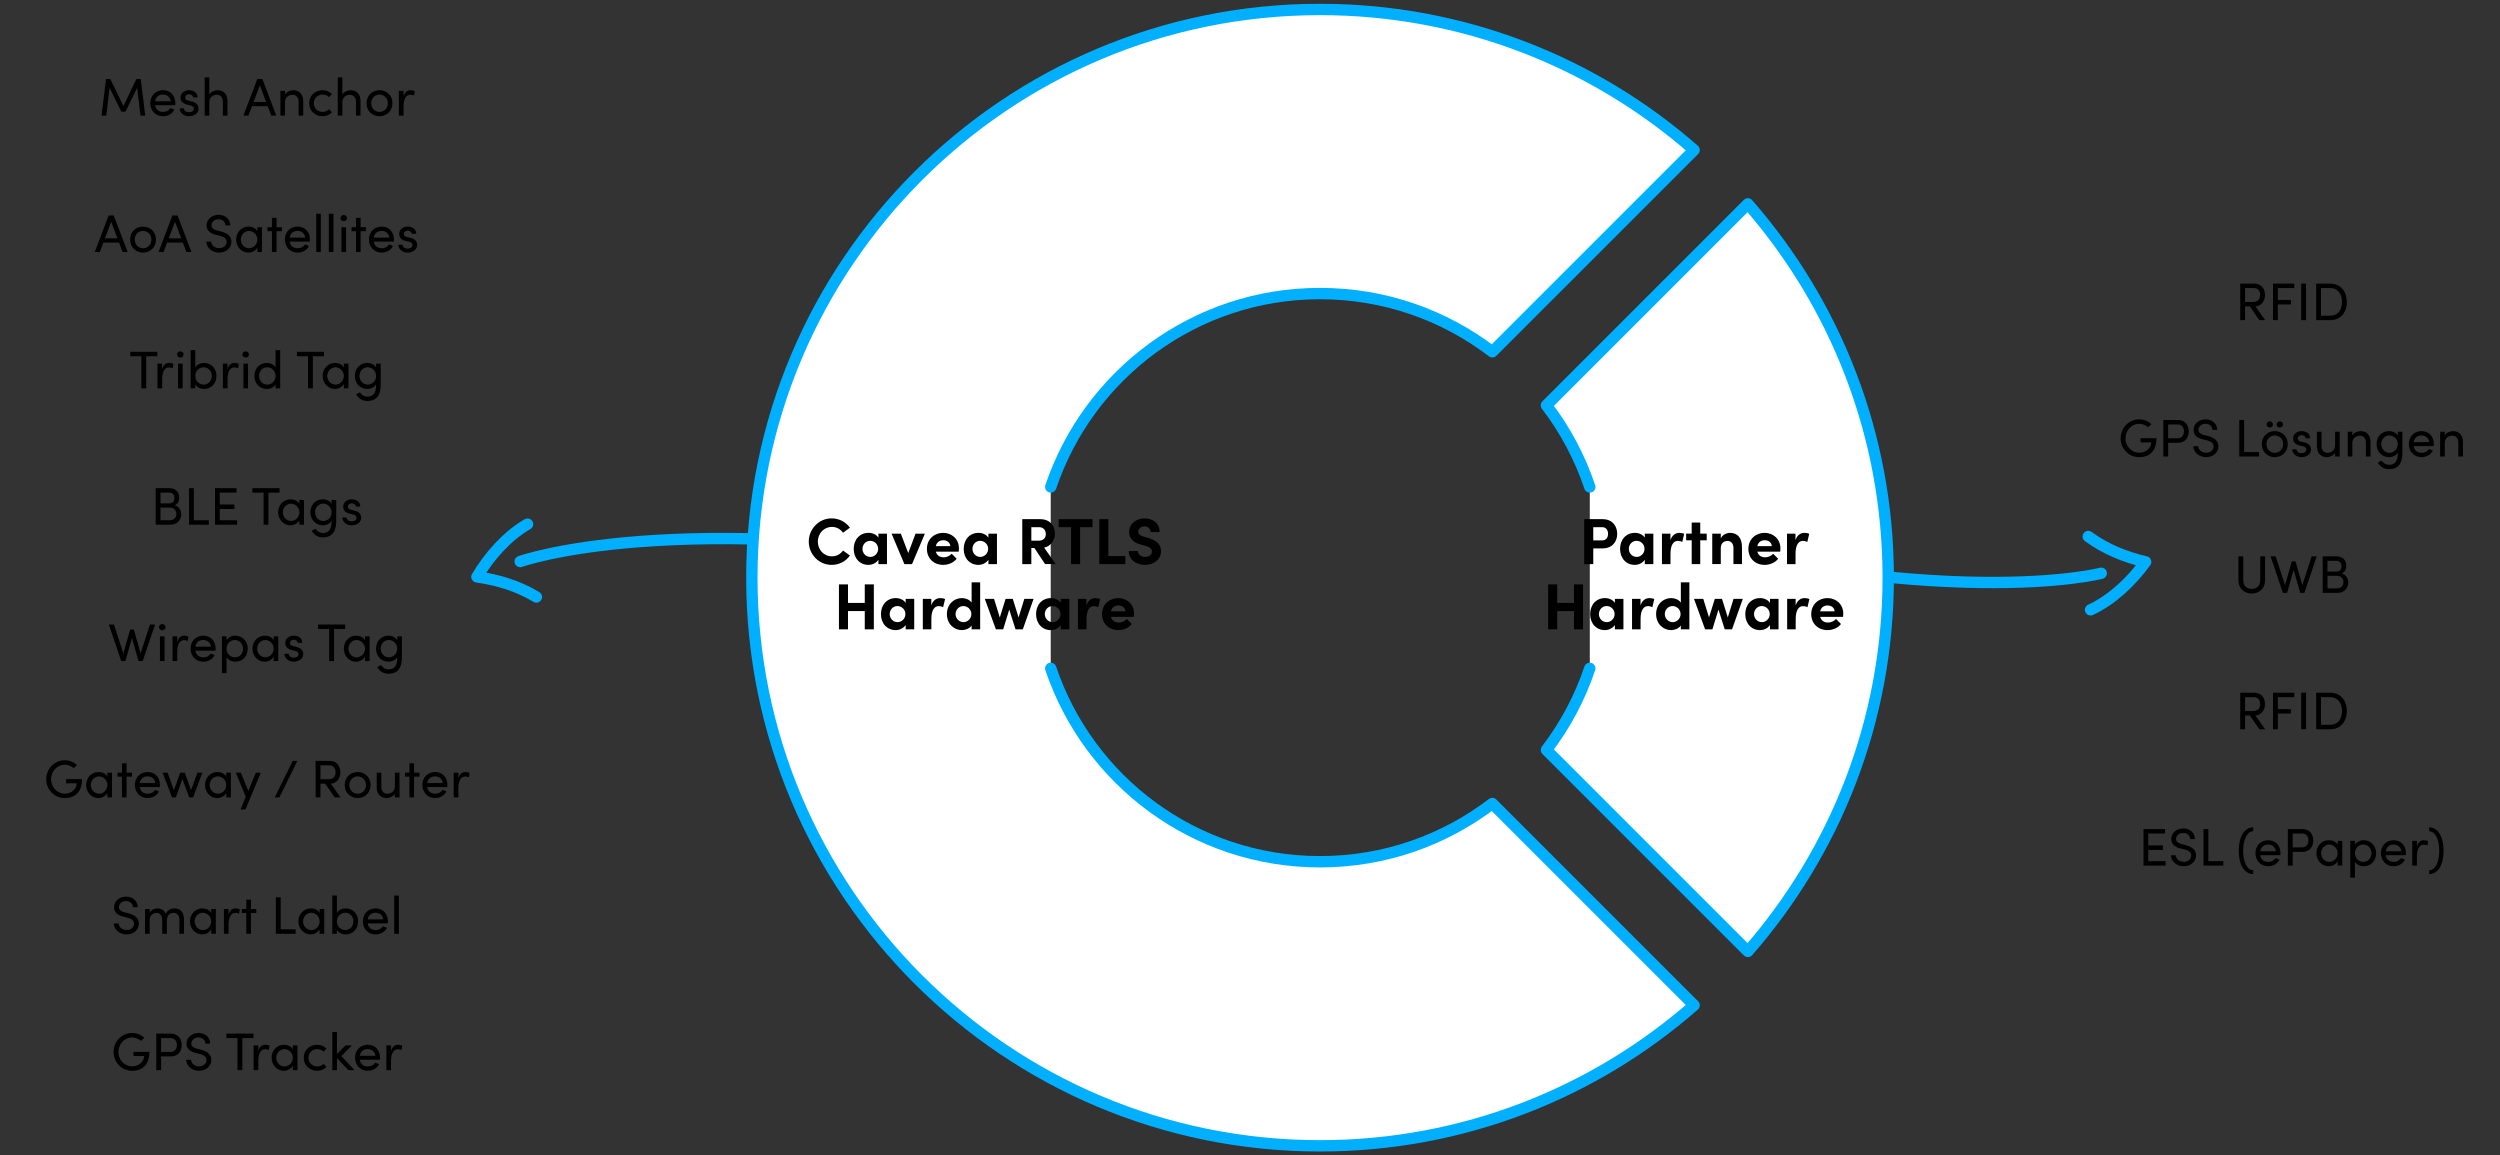 <?xml version="1.0" encoding="UTF-8"?><svg id="a" xmlns="http://www.w3.org/2000/svg" width="1320" height="610" viewBox="0 0 1320 610"><rect x="0" y="0" width="1320" height="610" fill="#333333" stroke="none"/><defs><style>.b{fill:none;}.b,.c{stroke:#00b0ff;stroke-linecap:round;stroke-linejoin:round;stroke-width:6px;}.c{fill:#fff;}</style></defs><path class="b" d="M846.235,276.378c180.869,47.983,263.199,26.306,263.199,26.306"/><path class="b" d="M1103.811,321.99c11.439-5.279,21.68-15.124,29.093-25.31-11.05-2.643-21.104-6.66-30.295-13.394"/><path class="b" d="M539.157,299.073c-184.445-31.558-264.498-2.581-264.498-2.581"/><path class="b" d="M278.526,276.759c-10.919,6.284-20.236,17.008-26.705,27.819,11.243,1.641,21.616,4.74,31.374,10.621"/><path class="c" d="M554.787,257.112c19.984-59.36,76.094-102.112,142.191-102.112,34.21,0,65.739,11.461,90.975,30.741l106.536-106.536c-52.77-46.197-121.866-74.205-197.51-74.205-165.686,0-300,134.315-300,300s134.314,300,300,300c75.645,0,144.74-28.008,197.51-74.205l-106.536-106.536c-25.236,19.28-56.765,30.741-90.975,30.741-66.097,0-122.207-42.752-142.191-102.112"/><path class="c" d="M839.413,352.888c-5.12,15.24-12.753,29.822-22.906,43.095l106.369,106.369c46.125-52.751,74.1-121.775,74.1-197.352s-27.975-144.601-74.1-197.352l-106.369,106.369c10.152,13.274,17.785,27.856,22.906,43.095"/><path d="M427.03,285.964c0-6.681,5.338-12.26,12.054-12.26,4.029,0,7.542,1.929,9.678,4.925l-3.65,2.651c-1.344-1.894-3.341-3.064-5.855-3.064-4.305,0-7.438,3.513-7.438,7.748s3.1,7.783,7.404,7.783c2.549,0,4.546-1.171,5.89-3.064l3.65,2.651c-2.136,2.996-5.648,4.925-9.678,4.925-6.716,0-12.054-5.545-12.054-12.295Z"/><path d="M463.813,281.763h4.512v16.083h-4.512v-2.308c-1.067,1.653-3.134,2.721-5.304,2.721-4.442,0-7.749-3.443-7.749-8.438s3.237-8.472,7.853-8.472c2.066,0,4.133.896,5.2,2.548v-2.135ZM463.676,289.821c0-2.445-1.963-4.271-4.202-4.271-2.342,0-4.098,1.929-4.098,4.271,0,2.238,1.756,4.236,4.133,4.236,2.272,0,4.167-1.929,4.167-4.236Z"/><path d="M483.411,281.763h4.925l-6.785,16.083h-4.029l-6.784-16.083h4.891l3.926,10.263,3.857-10.263Z"/><path d="M506.212,291.268h-12.089c.482,1.895,1.998,2.996,4.133,2.996,1.653,0,3.237-.757,4.236-1.894l2.617,2.651c-1.515,2.032-4.305,3.237-7.129,3.237-4.959,0-8.575-3.479-8.575-8.438,0-5.2,3.961-8.472,8.541-8.472,4.615,0,8.369,3.271,8.369,8.196,0,.447-.035.999-.104,1.722ZM501.769,288.341c-.138-1.895-1.688-3.1-3.719-3.1-1.86,0-3.444.93-3.927,3.1h7.646Z"/><path d="M521.883,281.763h4.512v16.083h-4.512v-2.308c-1.067,1.653-3.134,2.721-5.304,2.721-4.442,0-7.749-3.443-7.749-8.438s3.237-8.472,7.853-8.472c2.066,0,4.133.896,5.2,2.548v-2.135ZM521.745,289.821c0-2.445-1.963-4.271-4.202-4.271-2.342,0-4.098,1.929-4.098,4.271,0,2.238,1.756,4.236,4.133,4.236,2.272,0,4.167-1.929,4.167-4.236Z"/><path d="M551.812,297.846l-5.647-8.507h-1.619v8.507h-4.787v-23.729h9.471c5.441,0,7.783,3.857,7.783,7.749,0,3.375-2.376,6.681-5.717,7.267l6.131,8.713h-5.614ZM544.545,278.354v7.129h3.823c2.686,0,3.822-1.619,3.822-3.513s-1.205-3.616-3.443-3.616h-4.202Z"/><path d="M576.852,274.117v4.236h-6.543v19.492h-4.787v-19.492h-6.544v-4.236h17.874Z"/><path d="M585.222,293.609h8.989v4.236h-13.776v-23.729h4.787v19.492Z"/><path d="M595.968,290.958h4.787c.034,1.688,1.688,3.1,3.892,3.1,2.135,0,3.547-1.171,3.547-2.858,0-1.309-.964-2.239-2.996-2.858l-2.893-.827c-5.2-1.377-6.13-4.511-6.13-6.646,0-4.236,3.65-7.163,8.196-7.163,4.477,0,7.921,2.721,7.921,7.232h-4.787c0-1.688-1.171-2.997-3.237-2.997-1.859,0-3.271,1.24-3.271,2.824,0,.586.172,1.791,2.651,2.515l2.652.757c3.581,1.068,6.715,2.894,6.715,6.923,0,4.718-4.029,7.301-8.506,7.301-5.062,0-8.541-3.134-8.541-7.301Z"/><path d="M456.597,308.56h4.787v23.729h-4.787v-9.643h-8.851v9.643h-4.787v-23.729h4.787v9.78h8.851v-9.78Z"/><path d="M478.192,316.205h4.512v16.083h-4.512v-2.308c-1.067,1.653-3.134,2.721-5.304,2.721-4.442,0-7.749-3.443-7.749-8.438s3.237-8.472,7.853-8.472c2.066,0,4.133.896,5.2,2.548v-2.135ZM478.055,324.264c0-2.445-1.963-4.271-4.202-4.271-2.342,0-4.098,1.929-4.098,4.271,0,2.238,1.756,4.236,4.133,4.236,2.272,0,4.167-1.929,4.167-4.236Z"/><path d="M498.995,316.309l-1.033,4.305c-.964-.517-1.756-.586-2.308-.586-2.307,0-3.892,2.17-3.892,6.75v5.511h-4.511v-16.083h4.477v3.444c.896-2.687,2.721-3.857,4.718-3.857.861,0,1.826.138,2.549.517Z"/><path d="M513.014,307.457h4.512v24.831h-4.512v-1.997c-1.137,1.652-3.375,2.41-5.166,2.41-4.133,0-7.887-3.306-7.887-8.472s3.754-8.438,7.887-8.438c1.859,0,4.029.723,5.166,2.376v-10.711ZM512.876,324.229c0-2.479-2.066-4.236-4.167-4.236-2.273,0-4.168,1.86-4.168,4.236,0,2.342,1.895,4.271,4.168,4.271,2.204,0,4.167-1.825,4.167-4.271Z"/><path d="M540.842,316.205h4.891l-5.683,16.083h-3.857l-3.306-10.435-3.203,10.435h-3.857l-5.854-16.083h4.891l3.03,9.815,3.065-9.815h3.788l3.065,9.815,3.03-9.815Z"/><path d="M560.096,316.205h4.512v16.083h-4.512v-2.308c-1.067,1.653-3.134,2.721-5.304,2.721-4.442,0-7.749-3.443-7.749-8.438s3.237-8.472,7.853-8.472c2.066,0,4.133.896,5.2,2.548v-2.135ZM559.958,324.264c0-2.445-1.963-4.271-4.202-4.271-2.342,0-4.098,1.929-4.098,4.271,0,2.238,1.756,4.236,4.133,4.236,2.272,0,4.167-1.929,4.167-4.236Z"/><path d="M580.898,316.309l-1.033,4.305c-.964-.517-1.756-.586-2.308-.586-2.307,0-3.892,2.17-3.892,6.75v5.511h-4.511v-16.083h4.477v3.444c.896-2.687,2.721-3.857,4.718-3.857.861,0,1.826.138,2.549.517Z"/><path d="M598.671,325.71h-12.089c.482,1.895,1.998,2.996,4.133,2.996,1.653,0,3.237-.757,4.236-1.894l2.617,2.651c-1.515,2.032-4.305,3.237-7.129,3.237-4.959,0-8.575-3.479-8.575-8.438,0-5.2,3.961-8.472,8.541-8.472,4.615,0,8.369,3.271,8.369,8.196,0,.447-.035.999-.104,1.722ZM594.228,322.783c-.138-1.895-1.688-3.1-3.719-3.1-1.86,0-3.444.93-3.927,3.1h7.646Z"/><path d="M846.132,274.117c5.372,0,7.749,3.857,7.749,7.749s-2.377,7.68-7.749,7.68h-4.891v8.3h-4.787v-23.729h9.678ZM845.891,285.345c2.308,0,3.169-1.791,3.169-3.479,0-1.723-.861-3.513-3.1-3.513h-4.719v6.991h4.649Z"/><path d="M868.45,281.763h4.512v16.083h-4.512v-2.308c-1.067,1.653-3.134,2.721-5.304,2.721-4.442,0-7.749-3.443-7.749-8.438s3.237-8.472,7.853-8.472c2.066,0,4.133.896,5.2,2.548v-2.135ZM868.312,289.821c0-2.445-1.963-4.271-4.202-4.271-2.342,0-4.098,1.929-4.098,4.271,0,2.238,1.756,4.236,4.133,4.236,2.272,0,4.167-1.929,4.167-4.236Z"/><path d="M889.253,281.866l-1.033,4.305c-.964-.517-1.756-.586-2.308-.586-2.307,0-3.892,2.17-3.892,6.751v5.51h-4.511v-16.083h4.477v3.444c.896-2.687,2.721-3.857,4.718-3.857.861,0,1.826.138,2.549.517Z"/><path d="M901.136,281.763v3.513h-3.41v12.57h-4.512v-12.57h-2.927v-3.513h2.927v-5.854h4.512v5.854h3.41Z"/><path d="M919.768,289.029v8.816h-4.512v-8.575c0-2.515-1.516-3.65-3.065-3.65-1.618,0-3.616.86-3.616,3.788v8.438h-4.511v-16.083h4.511v2.617c.758-2.101,3.272-3.03,4.822-3.03,4.201,0,6.405,2.858,6.371,7.68Z"/><path d="M939.95,291.268h-12.089c.482,1.895,1.998,2.996,4.133,2.996,1.653,0,3.237-.757,4.236-1.894l2.617,2.651c-1.515,2.032-4.305,3.237-7.129,3.237-4.959,0-8.575-3.479-8.575-8.438,0-5.2,3.961-8.472,8.541-8.472,4.615,0,8.369,3.271,8.369,8.196,0,.447-.035.999-.104,1.722ZM935.507,288.341c-.138-1.895-1.688-3.1-3.719-3.1-1.86,0-3.444.93-3.927,3.1h7.646Z"/><path d="M955.276,281.866l-1.033,4.305c-.964-.517-1.756-.586-2.308-.586-2.307,0-3.892,2.17-3.892,6.751v5.51h-4.511v-16.083h4.477v3.444c.896-2.687,2.721-3.857,4.718-3.857.861,0,1.826.138,2.549.517Z"/><path d="M831.062,308.56h4.786v23.729h-4.786v-9.643h-8.852v9.643h-4.787v-23.729h4.787v9.78h8.852v-9.78Z"/><path d="M852.657,316.205h4.512v16.083h-4.512v-2.308c-1.067,1.653-3.134,2.721-5.304,2.721-4.442,0-7.749-3.443-7.749-8.438s3.237-8.472,7.853-8.472c2.066,0,4.133.896,5.2,2.548v-2.135ZM852.52,324.264c0-2.445-1.963-4.271-4.202-4.271-2.342,0-4.098,1.929-4.098,4.271,0,2.238,1.756,4.236,4.133,4.236,2.272,0,4.167-1.929,4.167-4.236Z"/><path d="M873.46,316.309l-1.033,4.305c-.964-.517-1.756-.586-2.308-.586-2.307,0-3.892,2.17-3.892,6.75v5.511h-4.511v-16.083h4.477v3.444c.896-2.687,2.721-3.857,4.718-3.857.861,0,1.826.138,2.549.517Z"/><path d="M887.479,307.457h4.512v24.831h-4.512v-1.997c-1.137,1.652-3.375,2.41-5.166,2.41-4.133,0-7.887-3.306-7.887-8.472s3.754-8.438,7.887-8.438c1.859,0,4.029.723,5.166,2.376v-10.711ZM887.341,324.229c0-2.479-2.066-4.236-4.167-4.236-2.273,0-4.168,1.86-4.168,4.236,0,2.342,1.895,4.271,4.168,4.271,2.204,0,4.167-1.825,4.167-4.271Z"/><path d="M915.307,316.205h4.891l-5.683,16.083h-3.857l-3.306-10.435-3.203,10.435h-3.857l-5.854-16.083h4.891l3.03,9.815,3.065-9.815h3.788l3.065,9.815,3.03-9.815Z"/><path d="M934.561,316.205h4.512v16.083h-4.512v-2.308c-1.067,1.653-3.134,2.721-5.304,2.721-4.442,0-7.749-3.443-7.749-8.438s3.237-8.472,7.853-8.472c2.066,0,4.133.896,5.2,2.548v-2.135ZM934.423,324.264c0-2.445-1.963-4.271-4.202-4.271-2.342,0-4.098,1.929-4.098,4.271,0,2.238,1.756,4.236,4.133,4.236,2.272,0,4.167-1.929,4.167-4.236Z"/><path d="M955.363,316.309l-1.033,4.305c-.964-.517-1.756-.586-2.308-.586-2.307,0-3.892,2.17-3.892,6.75v5.511h-4.511v-16.083h4.477v3.444c.896-2.687,2.721-3.857,4.718-3.857.861,0,1.826.138,2.549.517Z"/><path d="M973.136,325.71h-12.089c.482,1.895,1.998,2.996,4.133,2.996,1.653,0,3.237-.757,4.236-1.894l2.617,2.651c-1.515,2.032-4.305,3.237-7.129,3.237-4.959,0-8.575-3.479-8.575-8.438,0-5.2,3.961-8.472,8.541-8.472,4.615,0,8.369,3.271,8.369,8.196,0,.447-.035.999-.104,1.722ZM968.692,322.783c-.138-1.895-1.688-3.1-3.719-3.1-1.86,0-3.444.93-3.927,3.1h7.646Z"/><path d="M76.688,61.043h-2.492l-1.792-14.699-6.132,12.6h-2.212l-6.188-12.6-1.765,14.699h-2.491l2.352-19.292h2.296l6.888,14.308,6.86-14.308h2.296l2.38,19.292Z"/><path d="M92.508,55.555h-10.641c.364,2.324,2.045,3.528,4.284,3.528,1.597,0,3.052-.728,3.809-2.044l2.1.84c-1.12,2.268-3.472,3.5-5.992,3.5-3.724,0-6.72-2.771-6.72-6.916s2.996-6.832,6.72-6.832,6.496,2.688,6.496,6.832c0,.364-.028.729-.056,1.092ZM90.128,53.455c-.309-2.24-1.904-3.527-4.061-3.527-2.212,0-3.779,1.176-4.172,3.527h8.232Z"/><path d="M94.859,57.207h2.269c.028,1.12,1.008,2.044,2.604,2.044,1.652,0,2.633-.812,2.633-1.876,0-.98-.757-1.484-1.792-1.708l-1.792-.42c-2.185-.588-3.444-1.651-3.444-3.752,0-2.156,1.848-3.864,4.479-3.864,2.212,0,4.509,1.176,4.509,3.809h-2.353c-.028-1.008-1.063-1.681-2.1-1.681-1.261,0-2.101.812-2.101,1.82,0,.896.84,1.372,1.681,1.567l1.932.477c2.716.672,3.416,2.296,3.416,3.779,0,2.437-2.352,3.977-5.068,3.977-2.352,0-4.76-1.484-4.872-4.172Z"/><path d="M120.115,53.482v7.561h-2.436v-7.42c0-2.184-1.344-3.584-3.164-3.584s-4.004,1.092-4.004,3.92v7.084h-2.437v-20.188h2.437v9.1c.784-1.596,2.912-2.324,4.34-2.324,3.248,0,5.292,2.184,5.264,5.852Z"/><path d="M143.216,61.043l-1.876-4.956h-8.288l-1.876,4.956h-2.66l7.336-19.292h2.688l7.336,19.292h-2.66ZM133.892,53.848h6.608l-3.305-8.765-3.304,8.765Z"/><path d="M160.1,53.482v7.561h-2.436v-7.42c0-2.184-1.345-3.584-3.164-3.584s-4.004,1.092-4.004,3.92v7.084h-2.437v-13.076h2.437v1.988c.783-1.596,2.911-2.324,4.34-2.324,3.248,0,5.292,2.184,5.264,5.852Z"/><path d="M163.235,54.491c0-4.144,3.276-6.86,7.028-6.86,2.044,0,3.836.812,4.983,2.072l-1.54,1.596c-.812-.84-1.988-1.371-3.359-1.371-2.576,0-4.648,1.875-4.648,4.563s2.072,4.592,4.648,4.592c1.371,0,2.548-.532,3.359-1.372l1.54,1.596c-1.147,1.289-2.939,2.072-4.983,2.072-3.752,0-7.028-2.744-7.028-6.888Z"/><path d="M190.367,53.482v7.561h-2.436v-7.42c0-2.184-1.345-3.584-3.164-3.584s-4.004,1.092-4.004,3.92v7.084h-2.437v-20.188h2.437v9.1c.783-1.596,2.911-2.324,4.34-2.324,3.248,0,5.292,2.184,5.264,5.852Z"/><path d="M193.532,54.491c0-4.144,3.107-6.86,6.831-6.86s6.86,2.717,6.86,6.86-3.136,6.888-6.86,6.888-6.831-2.744-6.831-6.888ZM204.788,54.491c0-2.688-2.017-4.563-4.425-4.563-2.38,0-4.367,1.875-4.367,4.563,0,2.716,1.987,4.592,4.367,4.592,2.408,0,4.425-1.876,4.425-4.592Z"/><path d="M219.012,48.135l-.393,2.297c-.7-.336-1.399-.449-1.903-.449-2.604,0-3.641,2.828-3.641,6.272v4.788h-2.464v-13.076h2.464v2.969c.672-2.297,1.933-3.305,3.668-3.305.924,0,1.876.252,2.269.504Z"/><path d="M64.732,133.043l-1.877-4.957h-8.287l-1.876,4.957h-2.66l7.336-19.293h2.688l7.336,19.293h-2.659ZM55.408,125.846h6.607l-3.304-8.764-3.304,8.764Z"/><path d="M68.68,126.49c0-4.145,3.108-6.859,6.832-6.859s6.86,2.715,6.86,6.859-3.136,6.889-6.86,6.889-6.832-2.744-6.832-6.889ZM79.936,126.49c0-2.688-2.016-4.564-4.424-4.564-2.38,0-4.368,1.877-4.368,4.564,0,2.717,1.988,4.592,4.368,4.592,2.408,0,4.424-1.875,4.424-4.592Z"/><path d="M98.416,133.043l-1.877-4.957h-8.287l-1.876,4.957h-2.66l7.336-19.293h2.688l7.336,19.293h-2.659ZM89.092,125.846h6.607l-3.304-8.764-3.304,8.764Z"/><path d="M108.943,127.582h2.52c.085,1.709,1.708,3.445,4.284,3.445,2.492,0,3.893-1.625,3.893-3.332,0-1.877-1.708-2.717-3.332-3.137l-2.492-.615c-4.088-.98-4.732-3.389-4.732-4.957,0-3.332,2.996-5.572,6.356-5.572,3.388,0,6.104,2.156,6.104,5.6h-2.52c0-1.932-1.596-3.248-3.668-3.248-1.932,0-3.724,1.289-3.724,3.193,0,.672.224,2.016,2.8,2.688l2.52.672c3.276.869,5.236,2.549,5.236,5.293,0,2.996-2.437,5.768-6.44,5.768-4.06,0-6.775-2.801-6.804-5.797Z"/><path d="M135.879,119.967h2.437v13.076h-2.437v-2.324c-.868,1.568-2.688,2.66-4.788,2.66-3.416,0-6.412-2.885-6.412-6.889,0-3.863,2.828-6.859,6.524-6.859,1.96,0,3.808.84,4.676,2.379v-2.043ZM135.879,126.49c0-2.688-2.268-4.564-4.452-4.564-2.38,0-4.284,2.102-4.284,4.564,0,2.492,1.904,4.592,4.312,4.592,2.324,0,4.424-1.932,4.424-4.592Z"/><path d="M148.844,119.967v2.1h-2.828v10.977h-2.437v-10.977h-2.352v-2.1h2.352v-4.928h2.437v4.928h2.828Z"/><path d="M163.571,127.555h-10.64c.363,2.324,2.044,3.527,4.283,3.527,1.597,0,3.053-.727,3.809-2.043l2.1.84c-1.12,2.268-3.472,3.5-5.992,3.5-3.724,0-6.72-2.771-6.72-6.916s2.996-6.832,6.72-6.832,6.496,2.688,6.496,6.832c0,.363-.027.729-.056,1.092ZM161.191,125.455c-.308-2.24-1.904-3.529-4.061-3.529-2.212,0-3.779,1.176-4.172,3.529h8.232Z"/><path d="M166.959,133.043v-20.188h2.437v20.188h-2.437Z"/><path d="M173.623,133.043v-20.188h2.437v20.188h-2.437Z"/><path d="M179.783,115.15c0-.924.784-1.623,1.708-1.623.952,0,1.736.699,1.736,1.623s-.784,1.625-1.736,1.625c-.924,0-1.708-.701-1.708-1.625ZM180.287,133.043v-13.076h2.437v13.076h-2.437Z"/><path d="M193.223,119.967v2.1h-2.828v10.977h-2.437v-10.977h-2.352v-2.1h2.352v-4.928h2.437v4.928h2.828Z"/><path d="M207.95,127.555h-10.64c.363,2.324,2.044,3.527,4.283,3.527,1.597,0,3.053-.727,3.809-2.043l2.1.84c-1.12,2.268-3.472,3.5-5.992,3.5-3.724,0-6.72-2.771-6.72-6.916s2.996-6.832,6.72-6.832,6.496,2.688,6.496,6.832c0,.363-.027.729-.056,1.092ZM205.57,125.455c-.308-2.24-1.904-3.529-4.061-3.529-2.212,0-3.779,1.176-4.172,3.529h8.232Z"/><path d="M210.303,129.207h2.269c.027,1.119,1.008,2.043,2.604,2.043,1.652,0,2.632-.811,2.632-1.875,0-.98-.756-1.484-1.792-1.709l-1.792-.42c-2.184-.588-3.443-1.652-3.443-3.752,0-2.156,1.848-3.863,4.479-3.863,2.212,0,4.508,1.176,4.508,3.809h-2.352c-.028-1.01-1.064-1.682-2.101-1.682-1.26,0-2.1.812-2.1,1.82,0,.896.84,1.373,1.68,1.568l1.933.477c2.716.672,3.416,2.295,3.416,3.779,0,2.436-2.353,3.977-5.068,3.977-2.352,0-4.76-1.484-4.872-4.172Z"/><path d="M83.072,185.75v2.354h-5.88v16.939h-2.548v-16.939h-5.88v-2.354h14.308Z"/><path d="M91.557,192.135l-.393,2.295c-.699-.336-1.399-.447-1.903-.447-2.604,0-3.641,2.828-3.641,6.271v4.789h-2.464v-13.076h2.464v2.967c.673-2.295,1.933-3.303,3.668-3.303.925,0,1.876.252,2.269.504Z"/><path d="M93.488,187.15c0-.924.784-1.623,1.708-1.623.952,0,1.736.699,1.736,1.623s-.784,1.625-1.736,1.625c-.924,0-1.708-.701-1.708-1.625ZM93.992,205.043v-13.076h2.437v13.076h-2.437Z"/><path d="M114.292,198.49c0,4.117-2.968,6.889-6.552,6.889-1.876,0-3.78-.896-4.648-2.381v2.045h-2.436v-20.188h2.436v9.154c.868-1.539,2.716-2.379,4.676-2.379,3.584,0,6.524,2.715,6.524,6.859ZM111.828,198.463c0-2.633-1.904-4.537-4.312-4.537-2.128,0-4.424,1.709-4.424,4.537,0,2.799,2.101,4.619,4.424,4.619,2.408,0,4.312-2.016,4.312-4.619Z"/><path d="M126.079,192.135l-.392,2.295c-.7-.336-1.4-.447-1.904-.447-2.604,0-3.64,2.828-3.64,6.271v4.789h-2.464v-13.076h2.464v2.967c.672-2.295,1.932-3.303,3.668-3.303.924,0,1.876.252,2.268.504Z"/><path d="M128.012,187.15c0-.924.784-1.623,1.708-1.623.952,0,1.735.699,1.735,1.623s-.783,1.625-1.735,1.625c-.924,0-1.708-.701-1.708-1.625ZM128.516,205.043v-13.076h2.436v13.076h-2.436Z"/><path d="M145.512,184.855h2.436v20.188h-2.436v-2.045c-.868,1.484-2.772,2.381-4.648,2.381-3.584,0-6.552-2.771-6.552-6.889,0-4.145,2.94-6.859,6.524-6.859,1.96,0,3.808.84,4.676,2.379v-9.154ZM145.512,198.463c0-2.828-2.296-4.537-4.452-4.537-2.38,0-4.284,1.904-4.284,4.537,0,2.604,1.904,4.619,4.284,4.619,2.353,0,4.452-1.82,4.452-4.619Z"/><path d="M171.075,185.75v2.354h-5.88v16.939h-2.548v-16.939h-5.881v-2.354h14.309Z"/><path d="M181.547,191.967h2.437v13.076h-2.437v-2.324c-.868,1.568-2.688,2.66-4.788,2.66-3.416,0-6.411-2.885-6.411-6.889,0-3.863,2.827-6.859,6.523-6.859,1.96,0,3.808.84,4.676,2.379v-2.043ZM181.547,198.49c0-2.688-2.268-4.564-4.452-4.564-2.38,0-4.283,2.102-4.283,4.564,0,2.492,1.903,4.592,4.312,4.592,2.324,0,4.424-1.932,4.424-4.592Z"/><path d="M198.571,191.967h2.436v11.256c0,6.188-2.8,8.512-7.111,8.512-2.38,0-4.592-1.203-5.88-3.5l2.071-1.092c.812,1.484,2.353,2.295,3.809,2.295,2.884,0,4.676-1.623,4.676-6.047v-.393c-.868,1.484-2.772,2.381-4.648,2.381-3.584,0-6.552-2.771-6.552-6.889,0-4.145,2.94-6.859,6.524-6.859,1.96,0,3.808.867,4.676,2.379v-2.043ZM198.571,198.463c0-2.828-2.296-4.537-4.452-4.537-2.38,0-4.284,1.904-4.284,4.537,0,2.604,1.904,4.619,4.284,4.619,2.353,0,4.452-1.82,4.452-4.619Z"/><path d="M95.686,271.611c0,2.771-2.1,5.432-5.628,5.432h-7.868v-19.293h7.252c3.192,0,5.208,1.904,5.208,4.928,0,1.682-.616,3.389-2.436,4.088,2.268.506,3.472,2.744,3.472,4.846ZM89.414,260.104h-4.677v5.684h4.761c1.735,0,2.604-1.205,2.604-2.857s-.924-2.826-2.688-2.826ZM89.525,274.691c2.38,0,3.612-1.514,3.612-3.305,0-1.736-1.12-3.359-3.472-3.359h-4.929v6.664h4.788Z"/><path d="M102.35,274.691h7.896v2.352h-10.443v-19.293h2.548v16.941Z"/><path d="M116.041,274.691h9.128v2.352h-11.647v-19.293h11.368v2.354h-8.849v6.271h7.729v2.379h-7.729v5.938Z"/><path d="M147.597,257.75v2.354h-5.88v16.939h-2.548v-16.939h-5.88v-2.354h14.308Z"/><path d="M158.068,263.967h2.437v13.076h-2.437v-2.324c-.868,1.568-2.688,2.66-4.788,2.66-3.416,0-6.411-2.885-6.411-6.889,0-3.863,2.827-6.859,6.523-6.859,1.96,0,3.808.84,4.676,2.379v-2.043ZM158.068,270.49c0-2.688-2.268-4.564-4.452-4.564-2.38,0-4.283,2.102-4.283,4.564,0,2.492,1.903,4.592,4.312,4.592,2.324,0,4.424-1.932,4.424-4.592Z"/><path d="M175.093,263.967h2.436v11.256c0,6.188-2.8,8.512-7.111,8.512-2.38,0-4.592-1.203-5.88-3.5l2.071-1.092c.812,1.484,2.353,2.295,3.809,2.295,2.884,0,4.676-1.623,4.676-6.047v-.393c-.868,1.484-2.772,2.381-4.648,2.381-3.584,0-6.552-2.771-6.552-6.889,0-4.145,2.94-6.859,6.524-6.859,1.96,0,3.808.867,4.676,2.379v-2.043ZM175.093,270.463c0-2.828-2.296-4.537-4.452-4.537-2.38,0-4.284,1.904-4.284,4.537,0,2.604,1.904,4.619,4.284,4.619,2.353,0,4.452-1.82,4.452-4.619Z"/><path d="M180.748,273.207h2.269c.027,1.119,1.008,2.043,2.604,2.043,1.652,0,2.632-.811,2.632-1.875,0-.98-.756-1.484-1.792-1.709l-1.792-.42c-2.184-.588-3.443-1.652-3.443-3.752,0-2.156,1.848-3.863,4.479-3.863,2.212,0,4.508,1.176,4.508,3.809h-2.352c-.028-1.01-1.064-1.682-2.101-1.682-1.26,0-2.1.812-2.1,1.82,0,.896.84,1.373,1.68,1.568l1.933.477c2.716.672,3.416,2.295,3.416,3.779,0,2.436-2.353,3.977-5.068,3.977-2.352,0-4.76-1.484-4.872-4.172Z"/><path d="M79.152,329.75h2.716l-6.524,19.293h-2.212l-3.472-12.18-3.444,12.18h-2.212l-6.523-19.293h2.716l4.928,15.26,3.584-12.627h1.932l3.612,12.572,4.9-15.205Z"/><path d="M83.94,331.15c0-.924.784-1.623,1.708-1.623.952,0,1.735.699,1.735,1.623s-.783,1.625-1.735,1.625c-.924,0-1.708-.701-1.708-1.625ZM84.444,349.043v-13.076h2.436v13.076h-2.436Z"/><path d="M99.508,336.135l-.393,2.295c-.699-.336-1.399-.447-1.903-.447-2.604,0-3.641,2.828-3.641,6.271v4.789h-2.464v-13.076h2.464v2.967c.673-2.295,1.933-3.303,3.668-3.303.925,0,1.876.252,2.269.504Z"/><path d="M113.788,343.555h-10.641c.364,2.324,2.045,3.527,4.284,3.527,1.597,0,3.052-.727,3.809-2.043l2.1.84c-1.12,2.268-3.472,3.5-5.992,3.5-3.724,0-6.72-2.771-6.72-6.916s2.996-6.832,6.72-6.832,6.496,2.688,6.496,6.832c0,.363-.028.729-.056,1.092ZM111.408,341.455c-.309-2.24-1.904-3.529-4.061-3.529-2.212,0-3.779,1.176-4.172,3.529h8.232Z"/><path d="M130.812,342.518c0,4.145-2.94,6.861-6.524,6.861-1.96,0-3.808-.84-4.676-2.381v8.4h-2.436v-19.432h2.436v2.043c.868-1.482,2.772-2.379,4.648-2.379,3.584,0,6.552,2.771,6.552,6.887ZM128.348,342.547c0-2.604-1.904-4.621-4.312-4.621-2.323,0-4.424,1.82-4.424,4.621,0,2.828,2.296,4.535,4.424,4.535,2.408,0,4.312-1.904,4.312-4.535Z"/><path d="M144.504,335.967h2.436v13.076h-2.436v-2.324c-.868,1.568-2.688,2.66-4.788,2.66-3.416,0-6.412-2.885-6.412-6.889,0-3.863,2.828-6.859,6.524-6.859,1.96,0,3.808.84,4.676,2.379v-2.043ZM144.504,342.49c0-2.688-2.269-4.564-4.452-4.564-2.38,0-4.284,2.102-4.284,4.564,0,2.492,1.904,4.592,4.312,4.592,2.323,0,4.424-1.932,4.424-4.592Z"/><path d="M150.159,345.207h2.269c.027,1.119,1.008,2.043,2.604,2.043,1.652,0,2.632-.811,2.632-1.875,0-.98-.756-1.484-1.792-1.709l-1.792-.42c-2.184-.588-3.443-1.652-3.443-3.752,0-2.156,1.848-3.863,4.479-3.863,2.212,0,4.508,1.176,4.508,3.809h-2.352c-.028-1.01-1.064-1.682-2.101-1.682-1.26,0-2.1.812-2.1,1.82,0,.896.84,1.373,1.68,1.568l1.933.477c2.716.672,3.416,2.295,3.416,3.779,0,2.436-2.353,3.977-5.068,3.977-2.352,0-4.76-1.484-4.872-4.172Z"/><path d="M182.247,329.75v2.354h-5.88v16.939h-2.548v-16.939h-5.881v-2.354h14.309Z"/><path d="M192.719,335.967h2.437v13.076h-2.437v-2.324c-.868,1.568-2.688,2.66-4.788,2.66-3.416,0-6.411-2.885-6.411-6.889,0-3.863,2.827-6.859,6.523-6.859,1.96,0,3.808.84,4.676,2.379v-2.043ZM192.719,342.49c0-2.688-2.268-4.564-4.452-4.564-2.38,0-4.283,2.102-4.283,4.564,0,2.492,1.903,4.592,4.312,4.592,2.324,0,4.424-1.932,4.424-4.592Z"/><path d="M209.743,335.967h2.436v11.256c0,6.188-2.8,8.512-7.111,8.512-2.38,0-4.592-1.203-5.88-3.5l2.071-1.092c.812,1.484,2.353,2.295,3.809,2.295,2.884,0,4.676-1.623,4.676-6.047v-.393c-.868,1.484-2.772,2.381-4.648,2.381-3.584,0-6.552-2.771-6.552-6.889,0-4.145,2.94-6.859,6.524-6.859,1.96,0,3.808.867,4.676,2.379v-2.043ZM209.743,342.463c0-2.828-2.296-4.537-4.452-4.537-2.38,0-4.284,1.904-4.284,4.537,0,2.604,1.904,4.619,4.284,4.619,2.353,0,4.452-1.82,4.452-4.619Z"/><path d="M24.412,411.439c0-5.488,4.283-10.025,9.771-10.025,2.548,0,4.816.98,6.496,2.52l-1.764,1.652c-1.232-1.092-2.912-1.82-4.732-1.82-4.06,0-7.224,3.529-7.224,7.674s3.164,7.588,7.224,7.588c3.472,0,6.328-2.354,6.328-5.434h-5.601v-2.211h8.4c0,6.748-3.64,9.996-9.128,9.996s-9.771-4.48-9.771-9.939Z"/><path d="M56.695,407.967h2.437v13.076h-2.437v-2.324c-.868,1.568-2.688,2.66-4.788,2.66-3.416,0-6.412-2.885-6.412-6.889,0-3.863,2.828-6.859,6.524-6.859,1.96,0,3.808.84,4.676,2.379v-2.043ZM56.695,414.49c0-2.688-2.268-4.564-4.452-4.564-2.38,0-4.284,2.102-4.284,4.564,0,2.492,1.904,4.592,4.312,4.592,2.324,0,4.424-1.932,4.424-4.592Z"/><path d="M69.659,407.967v2.1h-2.828v10.977h-2.436v-10.977h-2.353v-2.1h2.353v-4.928h2.436v4.928h2.828Z"/><path d="M84.388,415.555h-10.641c.364,2.324,2.045,3.527,4.284,3.527,1.597,0,3.052-.727,3.809-2.043l2.1.84c-1.12,2.268-3.472,3.5-5.992,3.5-3.724,0-6.72-2.771-6.72-6.916s2.996-6.832,6.72-6.832,6.496,2.688,6.496,6.832c0,.363-.028.729-.056,1.092ZM82.008,413.455c-.309-2.24-1.904-3.529-4.061-3.529-2.212,0-3.779,1.176-4.172,3.529h8.232Z"/><path d="M104.211,407.967h2.633l-4.872,13.076h-2.044l-3.612-9.717-3.472,9.717h-2.017l-4.983-13.076h2.632l3.332,9.295,3.332-9.295h2.38l3.359,9.295,3.332-9.295Z"/><path d="M119.472,407.967h2.436v13.076h-2.436v-2.324c-.868,1.568-2.688,2.66-4.788,2.66-3.416,0-6.412-2.885-6.412-6.889,0-3.863,2.828-6.859,6.523-6.859,1.96,0,3.809.84,4.677,2.379v-2.043ZM119.472,414.49c0-2.688-2.269-4.564-4.452-4.564-2.38,0-4.284,2.102-4.284,4.564,0,2.492,1.904,4.592,4.312,4.592,2.324,0,4.425-1.932,4.425-4.592Z"/><path d="M135.096,407.967h2.632l-8.12,19.432h-2.576l2.744-6.748-5.264-12.684h2.632l3.948,9.631,4.004-9.631Z"/><path d="M145.062,421.043l9.521-19.293h2.436l-9.52,19.293h-2.437Z"/><path d="M176.759,421.043l-5.068-7.281h-2.491v7.281h-2.549v-19.293h7.253c4.199,0,5.823,3.025,5.823,6.021,0,2.799-1.596,5.768-5.04,6.02l5.124,7.252h-3.052ZM169.199,404.104v7.336h4.031c2.828,0,3.948-1.484,3.948-3.668,0-2.156-1.26-3.668-3.22-3.668h-4.76Z"/><path d="M181.995,414.49c0-4.145,3.107-6.859,6.831-6.859s6.86,2.715,6.86,6.859-3.136,6.889-6.86,6.889-6.831-2.744-6.831-6.889ZM193.251,414.49c0-2.688-2.017-4.564-4.425-4.564-2.38,0-4.367,1.877-4.367,4.564,0,2.717,1.987,4.592,4.367,4.592,2.408,0,4.425-1.875,4.425-4.592Z"/><path d="M208.511,407.967h2.437v13.076h-2.437v-2.045c-.783,1.652-2.884,2.381-4.34,2.381-3.275,0-5.292-2.184-5.264-5.852v-7.561h2.436v7.504c0,2.211,1.316,3.611,3.137,3.611s4.004-1.092,4.031-3.92v-7.195Z"/><path d="M221.447,407.967v2.1h-2.828v10.977h-2.437v-10.977h-2.352v-2.1h2.352v-4.928h2.437v4.928h2.828Z"/><path d="M236.175,415.555h-10.64c.363,2.324,2.044,3.527,4.283,3.527,1.597,0,3.053-.727,3.809-2.043l2.1.84c-1.12,2.268-3.472,3.5-5.992,3.5-3.724,0-6.72-2.771-6.72-6.916s2.996-6.832,6.72-6.832,6.496,2.688,6.496,6.832c0,.363-.027.729-.056,1.092ZM233.795,413.455c-.308-2.24-1.904-3.529-4.061-3.529-2.212,0-3.779,1.176-4.172,3.529h8.232Z"/><path d="M247.963,408.135l-.393,2.295c-.7-.336-1.399-.447-1.903-.447-2.604,0-3.641,2.828-3.641,6.271v4.789h-2.464v-13.076h2.464v2.967c.672-2.295,1.933-3.303,3.668-3.303.924,0,1.876.252,2.269.504Z"/><path d="M60.084,487.582h2.52c.085,1.709,1.708,3.445,4.284,3.445,2.492,0,3.893-1.625,3.893-3.332,0-1.877-1.708-2.717-3.332-3.137l-2.492-.615c-4.088-.98-4.732-3.389-4.732-4.957,0-3.332,2.996-5.572,6.356-5.572,3.388,0,6.104,2.156,6.104,5.6h-2.52c0-1.932-1.596-3.248-3.668-3.248-1.932,0-3.724,1.289-3.724,3.193,0,.672.224,2.016,2.8,2.688l2.52.672c3.276.869,5.236,2.549,5.236,5.293,0,2.996-2.437,5.768-6.44,5.768-4.06,0-6.775-2.801-6.804-5.797Z"/><path d="M97.156,485.482v7.561h-2.437v-7.42c0-2.184-1.204-3.641-3.107-3.641-2.324-.027-3.528,1.596-3.528,4.508v6.553h-2.436v-7.42c0-2.213-1.204-3.641-2.94-3.641-1.848,0-3.696,1.205-3.696,3.977v7.084h-2.436v-13.076h2.436v2.016c.645-1.428,2.353-2.352,4.2-2.352,1.904,0,3.556,1.008,4.312,2.799,1.203-2.352,3.247-2.799,4.563-2.799,3.276,0,5.068,2.184,5.068,5.852Z"/><path d="M111.52,479.967h2.437v13.076h-2.437v-2.324c-.868,1.568-2.688,2.66-4.788,2.66-3.416,0-6.412-2.885-6.412-6.889,0-3.863,2.828-6.859,6.524-6.859,1.96,0,3.808.84,4.676,2.379v-2.043ZM111.52,486.49c0-2.688-2.268-4.564-4.452-4.564-2.38,0-4.284,2.102-4.284,4.564,0,2.492,1.904,4.592,4.312,4.592,2.324,0,4.424-1.932,4.424-4.592Z"/><path d="M126.611,480.135l-.393,2.295c-.699-.336-1.399-.447-1.903-.447-2.604,0-3.641,2.828-3.641,6.271v4.789h-2.464v-13.076h2.464v2.967c.673-2.295,1.933-3.303,3.668-3.303.925,0,1.876.252,2.269.504Z"/><path d="M135.319,479.967v2.1h-2.828v10.977h-2.436v-10.977h-2.353v-2.1h2.353v-4.928h2.436v4.928h2.828Z"/><path d="M148.2,490.691h7.896v2.352h-10.443v-19.293h2.548v16.941Z"/><path d="M168.751,479.967h2.437v13.076h-2.437v-2.324c-.868,1.568-2.688,2.66-4.788,2.66-3.416,0-6.411-2.885-6.411-6.889,0-3.863,2.827-6.859,6.523-6.859,1.96,0,3.808.84,4.676,2.379v-2.043ZM168.751,486.49c0-2.688-2.268-4.564-4.452-4.564-2.38,0-4.283,2.102-4.283,4.564,0,2.492,1.903,4.592,4.312,4.592,2.324,0,4.424-1.932,4.424-4.592Z"/><path d="M189.079,486.49c0,4.117-2.968,6.889-6.552,6.889-1.876,0-3.78-.896-4.647-2.381v2.045h-2.437v-20.188h2.437v9.154c.867-1.539,2.716-2.379,4.676-2.379,3.584,0,6.523,2.715,6.523,6.859ZM186.615,486.463c0-2.633-1.904-4.537-4.312-4.537-2.128,0-4.424,1.709-4.424,4.537,0,2.799,2.1,4.619,4.424,4.619,2.407,0,4.312-2.016,4.312-4.619Z"/><path d="M204.759,487.555h-10.64c.363,2.324,2.044,3.527,4.283,3.527,1.597,0,3.053-.727,3.809-2.043l2.1.84c-1.12,2.268-3.472,3.5-5.992,3.5-3.724,0-6.72-2.771-6.72-6.916s2.996-6.832,6.72-6.832,6.496,2.688,6.496,6.832c0,.363-.027.729-.056,1.092ZM202.379,485.455c-.308-2.24-1.904-3.529-4.061-3.529-2.212,0-3.779,1.176-4.172,3.529h8.232Z"/><path d="M208.146,493.043v-20.188h2.437v20.188h-2.437Z"/><path d="M59.973,555.439c0-5.488,4.283-10.025,9.771-10.025,2.548,0,4.816.98,6.496,2.52l-1.764,1.652c-1.232-1.092-2.912-1.82-4.732-1.82-4.06,0-7.224,3.529-7.224,7.674s3.164,7.588,7.224,7.588c3.472,0,6.328-2.354,6.328-5.434h-5.601v-2.211h8.4c0,6.748-3.64,9.996-9.128,9.996s-9.771-4.48-9.771-9.939Z"/><path d="M90.184,545.75c4.088,0,5.74,3.025,5.74,6.021,0,3.051-1.652,6.02-5.74,6.02h-5.124v7.252h-2.548v-19.293h7.672ZM90.016,555.41c2.408,0,3.36-1.791,3.36-3.639,0-1.793-.924-3.668-3.22-3.668h-5.097v7.307h4.956Z"/><path d="M98.332,559.582h2.52c.084,1.709,1.708,3.445,4.284,3.445,2.492,0,3.892-1.625,3.892-3.332,0-1.877-1.708-2.717-3.332-3.137l-2.492-.615c-4.088-.98-4.731-3.389-4.731-4.957,0-3.332,2.996-5.572,6.355-5.572,3.389,0,6.104,2.156,6.104,5.6h-2.521c0-1.932-1.596-3.248-3.668-3.248-1.932,0-3.724,1.289-3.724,3.193,0,.672.224,2.016,2.8,2.688l2.521.672c3.275.869,5.235,2.549,5.235,5.293,0,2.996-2.436,5.768-6.439,5.768-4.061,0-6.776-2.801-6.804-5.797Z"/><path d="M133.835,545.75v2.354h-5.88v16.939h-2.548v-16.939h-5.88v-2.354h14.308Z"/><path d="M142.319,552.135l-.392,2.295c-.7-.336-1.4-.447-1.904-.447-2.604,0-3.641,2.828-3.641,6.271v4.789h-2.464v-13.076h2.464v2.967c.673-2.295,1.933-3.303,3.669-3.303.924,0,1.876.252,2.268.504Z"/><path d="M154.611,551.967h2.437v13.076h-2.437v-2.324c-.868,1.568-2.688,2.66-4.788,2.66-3.416,0-6.411-2.885-6.411-6.889,0-3.863,2.827-6.859,6.523-6.859,1.96,0,3.808.84,4.676,2.379v-2.043ZM154.611,558.49c0-2.688-2.268-4.564-4.452-4.564-2.38,0-4.283,2.102-4.283,4.564,0,2.492,1.903,4.592,4.312,4.592,2.324,0,4.424-1.932,4.424-4.592Z"/><path d="M160.379,558.49c0-4.145,3.275-6.859,7.028-6.859,2.044,0,3.836.812,4.983,2.072l-1.54,1.596c-.812-.84-1.988-1.373-3.359-1.373-2.576,0-4.648,1.877-4.648,4.564s2.072,4.592,4.648,4.592c1.371,0,2.548-.531,3.359-1.371l1.54,1.596c-1.147,1.287-2.939,2.072-4.983,2.072-3.753,0-7.028-2.744-7.028-6.889Z"/><path d="M187.203,565.043h-3.276l-6.02-6.385v6.385h-2.437v-20.188h2.437v11.73l4.535-4.619h3.389l-5.601,5.656,6.973,7.42Z"/><path d="M200.615,559.555h-10.64c.363,2.324,2.044,3.527,4.284,3.527,1.596,0,3.052-.727,3.808-2.043l2.1.84c-1.12,2.268-3.472,3.5-5.992,3.5-3.724,0-6.72-2.771-6.72-6.916s2.996-6.832,6.72-6.832,6.496,2.688,6.496,6.832c0,.363-.027.729-.056,1.092ZM198.235,557.455c-.308-2.24-1.904-3.529-4.061-3.529-2.212,0-3.779,1.176-4.172,3.529h8.232Z"/><path d="M212.403,552.135l-.393,2.295c-.7-.336-1.399-.447-1.903-.447-2.604,0-3.641,2.828-3.641,6.271v4.789h-2.464v-13.076h2.464v2.967c.672-2.295,1.933-3.303,3.668-3.303.924,0,1.876.252,2.269.504Z"/><path d="M1192.949,169.043l-5.068-7.279h-2.492v7.279h-2.548v-19.292h7.252c4.2,0,5.824,3.024,5.824,6.021,0,2.799-1.596,5.768-5.04,6.02l5.124,7.252h-3.052ZM1185.389,152.104v7.336h4.032c2.828,0,3.948-1.484,3.948-3.668,0-2.156-1.26-3.668-3.22-3.668h-4.761Z"/><path d="M1211.372,152.104h-8.68v6.271h6.889v2.38h-6.889v8.288h-2.548v-19.292h11.228v2.353Z"/><path d="M1215.041,169.043v-19.292h2.548v19.292h-2.548Z"/><path d="M1230.413,149.751c5.488,0,8.708,4.2,8.708,9.688,0,5.459-3.22,9.604-8.708,9.604h-7.476v-19.292h7.476ZM1230.413,166.691c4.06,0,6.16-3.137,6.16-7.252s-2.101-7.336-6.16-7.336h-4.928v14.588h4.928Z"/><path d="M1119.702,231.439c0-5.488,4.284-10.025,9.771-10.025,2.549,0,4.816.98,6.496,2.52l-1.764,1.652c-1.232-1.092-2.912-1.82-4.732-1.82-4.06,0-7.224,3.529-7.224,7.674s3.164,7.588,7.224,7.588c3.473,0,6.328-2.354,6.328-5.434h-5.6v-2.211h8.4c0,6.748-3.641,9.996-9.129,9.996s-9.771-4.48-9.771-9.939Z"/><path d="M1149.914,221.75c4.088,0,5.74,3.025,5.74,6.021,0,3.051-1.652,6.02-5.74,6.02h-5.124v7.252h-2.548v-19.293h7.672ZM1149.746,231.41c2.408,0,3.359-1.791,3.359-3.639,0-1.793-.924-3.668-3.22-3.668h-5.096v7.307h4.956Z"/><path d="M1158.062,235.582h2.52c.084,1.709,1.708,3.445,4.284,3.445,2.492,0,3.893-1.625,3.893-3.332,0-1.877-1.708-2.717-3.332-3.137l-2.492-.615c-4.088-.98-4.732-3.389-4.732-4.957,0-3.332,2.996-5.572,6.356-5.572,3.388,0,6.104,2.156,6.104,5.6h-2.52c0-1.932-1.596-3.248-3.668-3.248-1.932,0-3.724,1.289-3.724,3.193,0,.672.224,2.016,2.8,2.688l2.52.672c3.276.869,5.236,2.549,5.236,5.293,0,2.996-2.437,5.768-6.44,5.768-4.06,0-6.775-2.801-6.804-5.797Z"/><path d="M1184.885,238.691h7.896v2.352h-10.443v-19.293h2.548v16.941Z"/><path d="M1194.237,234.49c0-4.145,3.107-6.859,6.832-6.859s6.859,2.715,6.859,6.859-3.136,6.889-6.859,6.889-6.832-2.744-6.832-6.889ZM1205.493,234.49c0-2.688-2.016-4.564-4.424-4.564-2.38,0-4.368,1.877-4.368,4.564,0,2.717,1.988,4.592,4.368,4.592,2.408,0,4.424-1.875,4.424-4.592ZM1196.757,224.104c0-.926.756-1.598,1.708-1.598.896,0,1.652.672,1.652,1.598s-.756,1.623-1.652,1.623c-.952,0-1.708-.699-1.708-1.623ZM1202.049,224.104c0-.926.756-1.598,1.681-1.598s1.708.672,1.708,1.598-.784,1.623-1.708,1.623-1.681-.699-1.681-1.623Z"/><path d="M1210.28,237.207h2.269c.027,1.119,1.008,2.043,2.604,2.043,1.652,0,2.632-.811,2.632-1.875,0-.98-.756-1.484-1.792-1.709l-1.792-.42c-2.184-.588-3.443-1.652-3.443-3.752,0-2.156,1.848-3.863,4.479-3.863,2.212,0,4.508,1.176,4.508,3.809h-2.352c-.028-1.01-1.064-1.682-2.101-1.682-1.26,0-2.1.812-2.1,1.82,0,.896.84,1.373,1.68,1.568l1.933.477c2.716.672,3.416,2.295,3.416,3.779,0,2.436-2.353,3.977-5.068,3.977-2.352,0-4.76-1.484-4.872-4.172Z"/><path d="M1232.932,227.967h2.437v13.076h-2.437v-2.045c-.783,1.652-2.884,2.381-4.34,2.381-3.275,0-5.292-2.184-5.264-5.852v-7.561h2.436v7.504c0,2.211,1.316,3.611,3.137,3.611s4.004-1.092,4.031-3.92v-7.195Z"/><path d="M1251.636,233.482v7.561h-2.436v-7.42c0-2.184-1.345-3.584-3.164-3.584s-4.004,1.092-4.004,3.92v7.084h-2.437v-13.076h2.437v1.988c.783-1.596,2.911-2.324,4.34-2.324,3.248,0,5.292,2.184,5.264,5.852Z"/><path d="M1266.028,227.967h2.436v11.256c0,6.188-2.8,8.512-7.111,8.512-2.38,0-4.592-1.203-5.88-3.5l2.071-1.092c.812,1.484,2.353,2.295,3.809,2.295,2.884,0,4.676-1.623,4.676-6.047v-.393c-.868,1.484-2.772,2.381-4.648,2.381-3.584,0-6.552-2.771-6.552-6.889,0-4.145,2.94-6.859,6.524-6.859,1.96,0,3.808.867,4.676,2.379v-2.043ZM1266.028,234.463c0-2.828-2.296-4.537-4.452-4.537-2.38,0-4.284,1.904-4.284,4.537,0,2.604,1.904,4.619,4.284,4.619,2.353,0,4.452-1.82,4.452-4.619Z"/><path d="M1285.012,235.555h-10.64c.363,2.324,2.044,3.527,4.284,3.527,1.596,0,3.052-.727,3.808-2.043l2.1.84c-1.12,2.268-3.472,3.5-5.992,3.5-3.724,0-6.72-2.771-6.72-6.916s2.996-6.832,6.72-6.832,6.496,2.688,6.496,6.832c0,.363-.027.729-.056,1.092ZM1282.632,233.455c-.308-2.24-1.904-3.529-4.061-3.529-2.212,0-3.779,1.176-4.172,3.529h8.232Z"/><path d="M1300.439,233.482v7.561h-2.436v-7.42c0-2.184-1.345-3.584-3.164-3.584s-4.004,1.092-4.004,3.92v7.084h-2.437v-13.076h2.437v1.988c.783-1.596,2.911-2.324,4.34-2.324,3.248,0,5.292,2.184,5.264,5.852Z"/><path d="M1181.889,306.463v-12.713h2.549v12.713c0,3.051,2.071,4.48,4.479,4.48s4.48-1.43,4.48-4.48v-12.713h2.548v12.713c0,4.396-3.221,6.916-7.028,6.916s-7.028-2.52-7.028-6.916Z"/><path d="M1220.528,293.75h2.716l-6.523,19.293h-2.212l-3.472-12.18-3.444,12.18h-2.212l-6.524-19.293h2.717l4.928,15.26,3.584-12.627h1.932l3.612,12.572,4.899-15.205Z"/><path d="M1239.876,307.611c0,2.771-2.1,5.432-5.628,5.432h-7.867v-19.293h7.252c3.191,0,5.207,1.904,5.207,4.928,0,1.682-.615,3.389-2.436,4.088,2.268.506,3.472,2.744,3.472,4.846ZM1233.604,296.104h-4.676v5.684h4.76c1.736,0,2.604-1.205,2.604-2.857s-.924-2.826-2.688-2.826ZM1233.717,310.691c2.38,0,3.611-1.514,3.611-3.305,0-1.736-1.12-3.359-3.472-3.359h-4.928v6.664h4.788Z"/><path d="M1192.949,385.043l-5.068-7.281h-2.492v7.281h-2.548v-19.293h7.252c4.2,0,5.824,3.025,5.824,6.021,0,2.799-1.596,5.768-5.04,6.02l5.124,7.252h-3.052ZM1185.389,368.104v7.336h4.032c2.828,0,3.948-1.484,3.948-3.668,0-2.156-1.26-3.668-3.22-3.668h-4.761Z"/><path d="M1211.372,368.104h-8.68v6.271h6.889v2.379h-6.889v8.289h-2.548v-19.293h11.228v2.354Z"/><path d="M1215.041,385.043v-19.293h2.548v19.293h-2.548Z"/><path d="M1230.413,365.75c5.488,0,8.708,4.201,8.708,9.689,0,5.459-3.22,9.604-8.708,9.604h-7.476v-19.293h7.476ZM1230.413,382.691c4.06,0,6.16-3.137,6.16-7.252s-2.101-7.336-6.16-7.336h-4.928v14.588h4.928Z"/><path d="M1134.29,454.691h9.128v2.352h-11.647v-19.293h11.368v2.354h-8.849v6.271h7.729v2.379h-7.729v5.938Z"/><path d="M1146.274,451.582h2.52c.084,1.709,1.708,3.445,4.284,3.445,2.492,0,3.892-1.625,3.892-3.332,0-1.877-1.708-2.717-3.332-3.137l-2.492-.615c-4.088-.98-4.731-3.389-4.731-4.957,0-3.332,2.996-5.572,6.355-5.572,3.389,0,6.104,2.156,6.104,5.6h-2.521c0-1.932-1.596-3.248-3.668-3.248-1.932,0-3.724,1.289-3.724,3.193,0,.672.224,2.016,2.8,2.688l2.521.672c3.275.869,5.235,2.549,5.235,5.293,0,2.996-2.436,5.768-6.439,5.768-4.061,0-6.776-2.801-6.804-5.797Z"/><path d="M1166.014,454.691h7.896v2.352h-10.443v-19.293h2.548v16.941Z"/><path d="M1189.701,461.523c-4.62-.029-7.644-4.846-7.644-12.32s3.023-12.348,7.644-12.377v2.072c-3.191,0-5.319,4.256-5.319,10.305s2.128,10.275,5.319,10.275v2.045Z"/><path d="M1204.037,451.555h-10.641c.364,2.324,2.044,3.527,4.284,3.527,1.597,0,3.052-.727,3.809-2.043l2.1.84c-1.12,2.268-3.472,3.5-5.992,3.5-3.724,0-6.72-2.771-6.72-6.916s2.996-6.832,6.72-6.832,6.496,2.688,6.496,6.832c0,.363-.028.729-.056,1.092ZM1201.657,449.455c-.309-2.24-1.904-3.529-4.061-3.529-2.212,0-3.779,1.176-4.172,3.529h8.232Z"/><path d="M1215.657,437.75c4.088,0,5.739,3.025,5.739,6.021,0,3.051-1.651,6.02-5.739,6.02h-5.124v7.252h-2.548v-19.293h7.672ZM1215.489,447.41c2.407,0,3.359-1.791,3.359-3.639,0-1.793-.924-3.668-3.22-3.668h-5.096v7.307h4.956Z"/><path d="M1234.276,443.967h2.437v13.076h-2.437v-2.324c-.868,1.568-2.688,2.66-4.788,2.66-3.416,0-6.411-2.885-6.411-6.889,0-3.863,2.827-6.859,6.523-6.859,1.96,0,3.808.84,4.676,2.379v-2.043ZM1234.276,450.49c0-2.688-2.268-4.564-4.452-4.564-2.38,0-4.283,2.102-4.283,4.564,0,2.492,1.903,4.592,4.312,4.592,2.324,0,4.424-1.932,4.424-4.592Z"/><path d="M1254.604,450.518c0,4.145-2.939,6.861-6.523,6.861-1.96,0-3.809-.84-4.676-2.381v8.4h-2.437v-19.432h2.437v2.043c.867-1.482,2.771-2.379,4.647-2.379,3.584,0,6.552,2.771,6.552,6.887ZM1252.14,450.547c0-2.604-1.904-4.621-4.312-4.621-2.324,0-4.424,1.82-4.424,4.621,0,2.828,2.296,4.535,4.424,4.535,2.407,0,4.312-1.904,4.312-4.535Z"/><path d="M1270.284,451.555h-10.64c.363,2.324,2.044,3.527,4.283,3.527,1.597,0,3.053-.727,3.809-2.043l2.1.84c-1.12,2.268-3.472,3.5-5.992,3.5-3.724,0-6.72-2.771-6.72-6.916s2.996-6.832,6.72-6.832,6.496,2.688,6.496,6.832c0,.363-.027.729-.056,1.092ZM1267.904,449.455c-.308-2.24-1.904-3.529-4.061-3.529-2.212,0-3.779,1.176-4.172,3.529h8.232Z"/><path d="M1282.072,444.135l-.393,2.295c-.7-.336-1.399-.447-1.903-.447-2.604,0-3.641,2.828-3.641,6.271v4.789h-2.464v-13.076h2.464v2.967c.672-2.295,1.933-3.303,3.668-3.303.924,0,1.876.252,2.269.504Z"/><path d="M1282.604,459.479c3.191,0,5.319-4.229,5.319-10.275s-2.128-10.305-5.319-10.305v-2.072c4.62.029,7.616,4.928,7.616,12.377s-2.996,12.291-7.616,12.32v-2.045Z"/></svg>